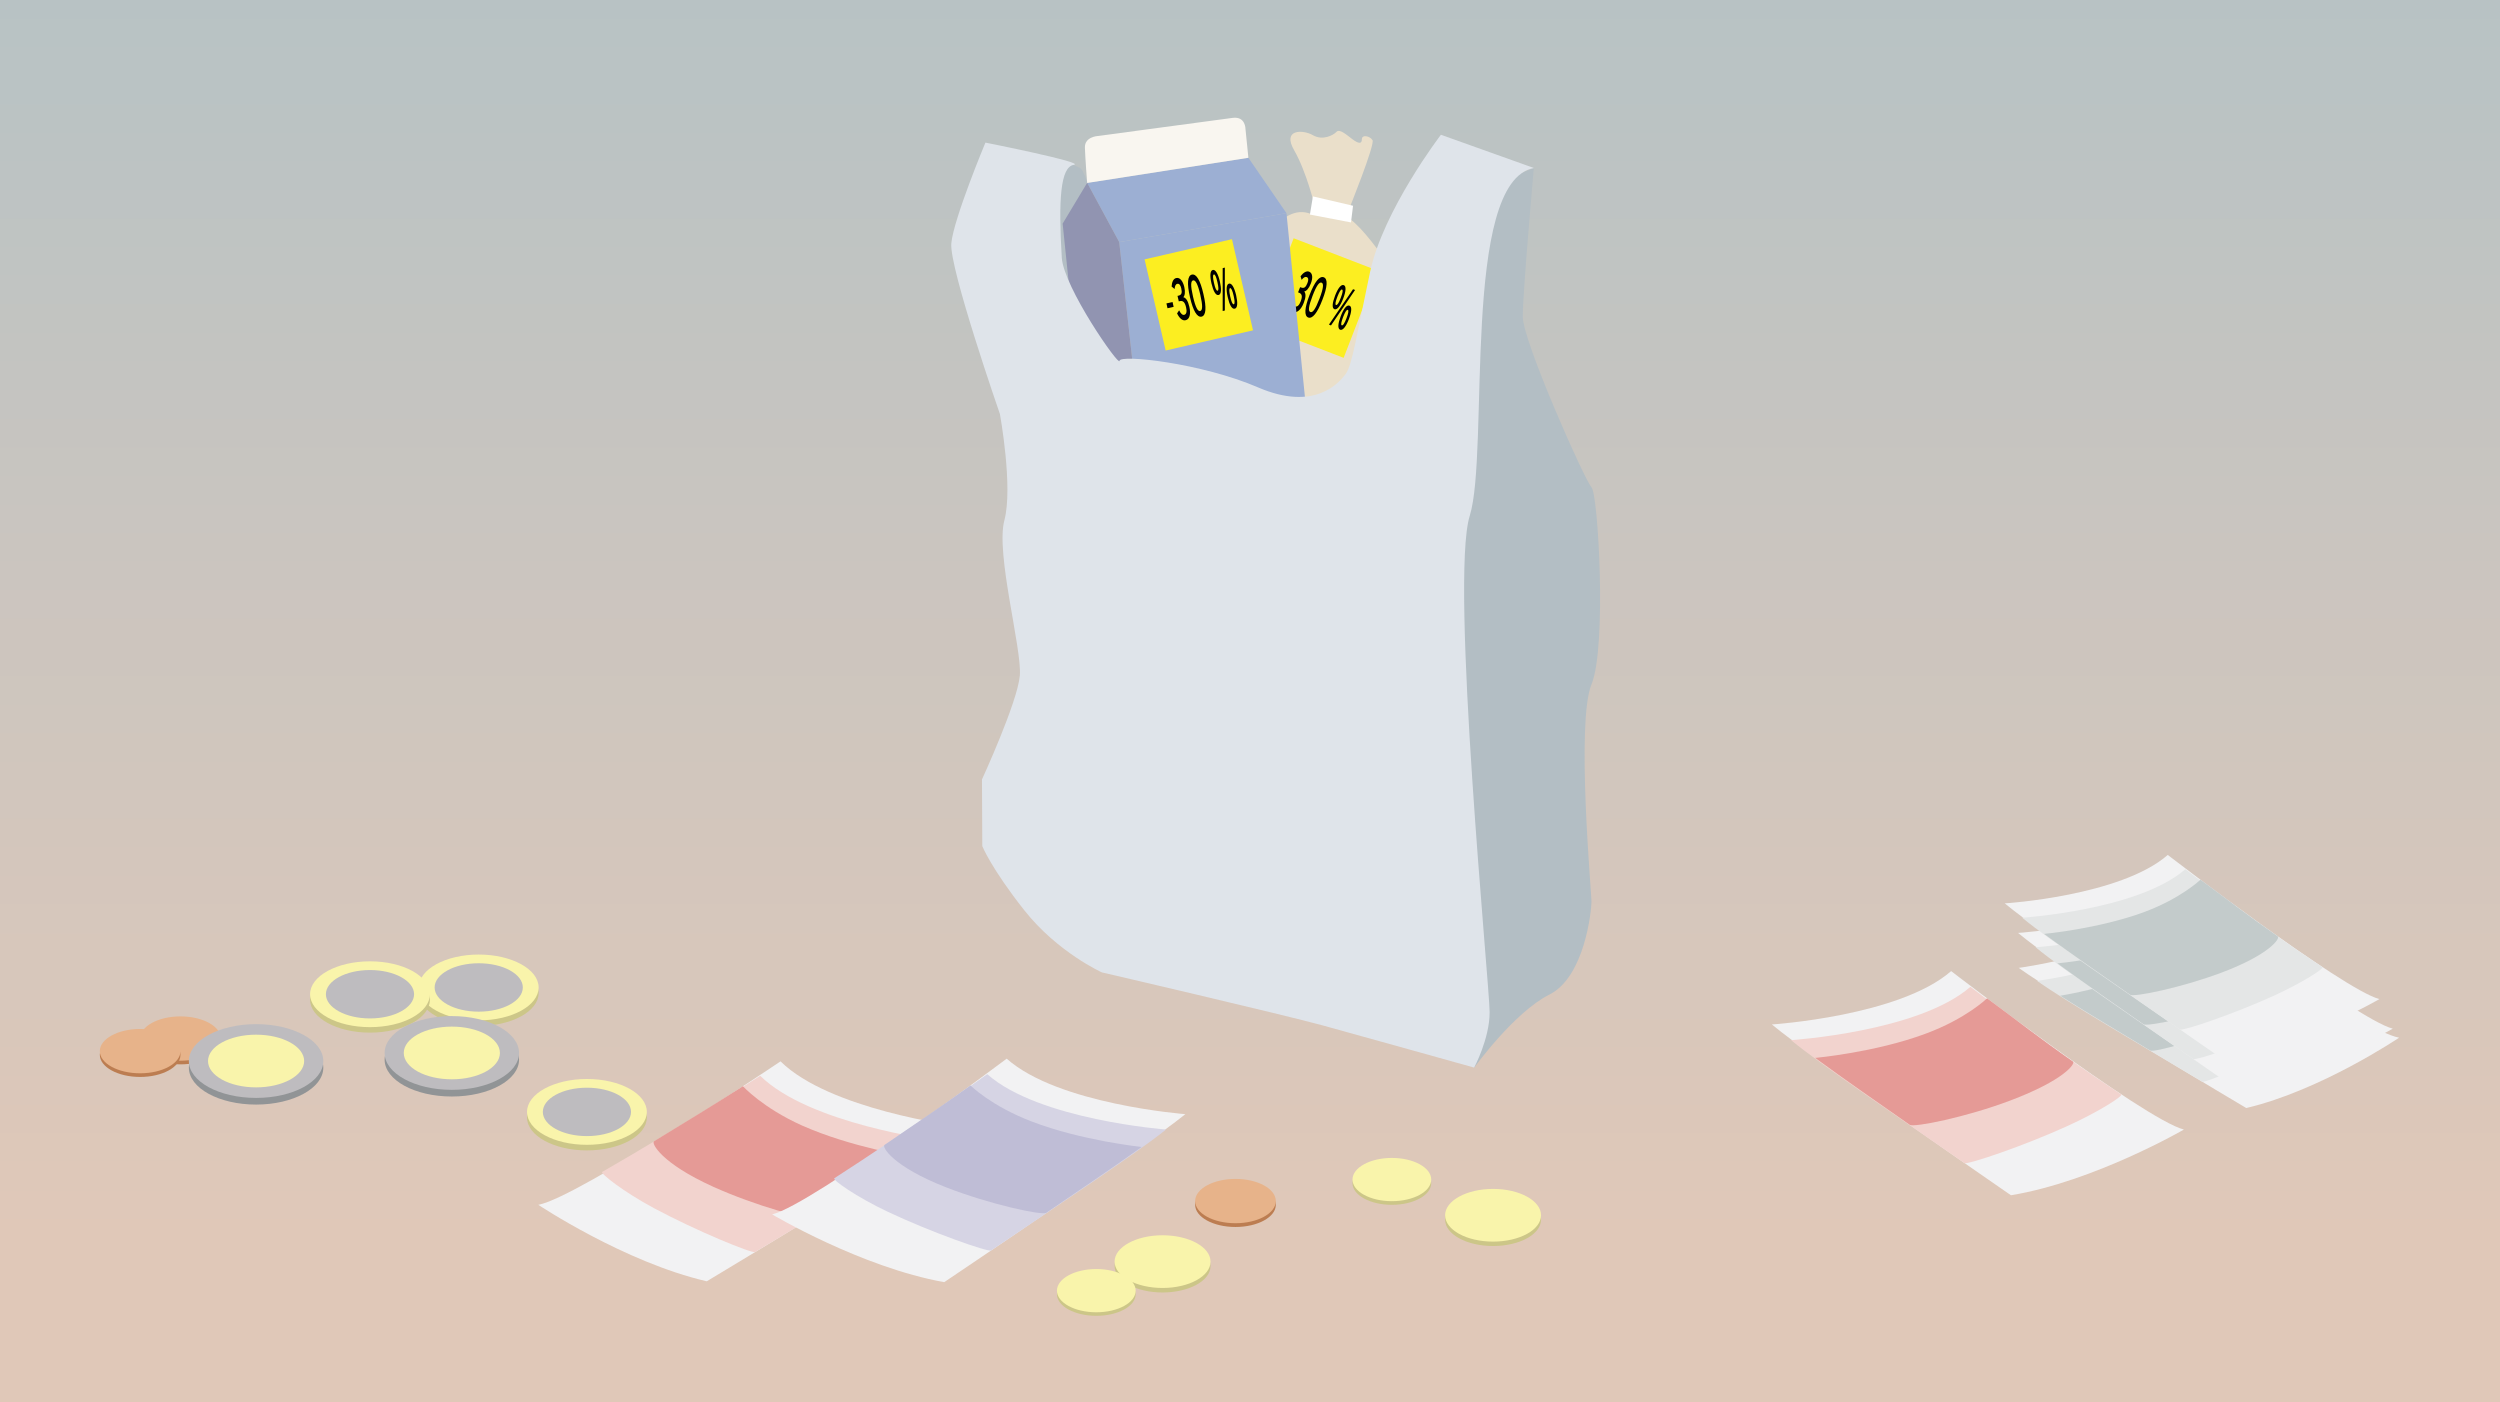 <?xml version="1.0" encoding="utf-8"?>
<!-- Generator: Adobe Illustrator 26.3.1, SVG Export Plug-In . SVG Version: 6.00 Build 0)  -->
<svg version="1.1" xmlns="http://www.w3.org/2000/svg" xmlns:xlink="http://www.w3.org/1999/xlink" x="0px" y="0px"
	 viewBox="0 0 232.44 130.39" style="enable-background:new 0 0 232.44 130.39;" xml:space="preserve">
<style type="text/css">
	.st0{fill:#B3C2C6;}
	.st1{fill:#B4C2C6;}
	.st2{fill:#B5C2C5;}
	.st3{fill:#B6C2C5;}
	.st4{fill:#B7C2C5;}
	.st5{fill:#B8C2C4;}
	.st6{fill:#B9C3C4;}
	.st7{fill:#BAC3C4;}
	.st8{fill:#BBC3C3;}
	.st9{fill:#BCC3C3;}
	.st10{fill:#BDC3C3;}
	.st11{fill:#BEC3C3;}
	.st12{fill:#BFC4C2;}
	.st13{fill:#C0C4C2;}
	.st14{fill:#C1C4C2;}
	.st15{fill:#C2C4C1;}
	.st16{fill:#C3C4C1;}
	.st17{fill:#C4C4C1;}
	.st18{fill:#C5C4C1;}
	.st19{fill:#C6C4C0;}
	.st20{fill:#C7C5C0;}
	.st21{fill:#C8C5C0;}
	.st22{fill:#C9C5C0;}
	.st23{fill:#CAC5BF;}
	.st24{fill:#CBC5BF;}
	.st25{fill:#CCC5BF;}
	.st26{fill:#CDC5BE;}
	.st27{fill:#CEC6BE;}
	.st28{fill:#CFC6BE;}
	.st29{fill:#D0C6BD;}
	.st30{fill:#D1C6BD;}
	.st31{fill:#D2C6BD;}
	.st32{fill:#D3C6BC;}
	.st33{fill:#D4C6BC;}
	.st34{fill:#D5C6BC;}
	.st35{fill:#D6C7BC;}
	.st36{fill:#D7C7BB;}
	.st37{fill:#D8C7BB;}
	.st38{fill:#D9C7BA;}
	.st39{fill:#DAC7BA;}
	.st40{fill:#DBC7BA;}
	.st41{fill:#DCC7B9;}
	.st42{fill:#DDC8B9;}
	.st43{fill:#DEC8B9;}
	.st44{fill:#DFC8B9;}
	.st45{fill:#E0C8B8;}
	.st46{fill:#B3BEC4;}
	.st47{fill:#EADFCA;}
	.st48{fill:#FFFFFF;}
	.st49{fill:#FCEE21;}
	.st50{fill:#9CAFD3;}
	.st51{fill:#9194B1;}
	.st52{fill:#F9F6F0;}
	.st53{fill:#DFE4EA;}
	.st54{fill:#CCC688;}
	.st55{fill:#F9F4AB;}
	.st56{fill:#BC7D51;}
	.st57{fill:#E7B38A;}
	.st58{fill:#BEBCBF;}
	.st59{fill:#F2F2F3;}
	.st60{fill:#F2D3CE;}
	.st61{fill:#E59A96;}
	.st62{fill:#E4E6E6;}
	.st63{fill:#C3CBCB;}
	.st64{fill:#919496;}
	.st65{fill:#D6D4E4;}
	.st66{fill:#BFBDD6;}
</style>
<g id="Layer_2">
	<g>
		<rect x="-14.75" y="-14.22" class="st0" width="264.3" height="158.14"/>
		<rect x="-14.75" y="-11.56" class="st1" width="264.3" height="155.49"/>
		<rect x="-14.75" y="-8.9" class="st2" width="264.3" height="152.84"/>
		<rect x="-14.75" y="-6.25" class="st3" width="264.3" height="150.2"/>
		<rect x="-14.75" y="-3.59" class="st4" width="264.3" height="147.55"/>
		<rect x="-14.75" y="-0.93" class="st5" width="264.3" height="144.9"/>
		<rect x="-14.75" y="1.73" class="st6" width="264.3" height="142.26"/>
		<rect x="-14.75" y="4.38" class="st7" width="264.3" height="139.61"/>
		<rect x="-14.75" y="7.04" class="st7" width="264.3" height="136.96"/>
		<rect x="-14.75" y="9.7" class="st8" width="264.3" height="134.31"/>
		<rect x="-14.75" y="12.35" class="st9" width="264.3" height="131.67"/>
		<rect x="-14.75" y="15.01" class="st10" width="264.3" height="129.02"/>
		<rect x="-14.75" y="17.67" class="st11" width="264.3" height="126.37"/>
		<rect x="-14.75" y="20.33" class="st12" width="264.3" height="123.73"/>
		<rect x="-14.75" y="22.98" class="st13" width="264.3" height="121.08"/>
		<rect x="-14.75" y="25.64" class="st14" width="264.3" height="118.43"/>
		<rect x="-14.75" y="28.3" class="st15" width="264.3" height="115.79"/>
		<rect x="-14.75" y="30.96" class="st16" width="264.3" height="113.14"/>
		<rect x="-14.75" y="33.61" class="st17" width="264.3" height="110.49"/>
		<rect x="-14.75" y="36.27" class="st18" width="264.3" height="107.85"/>
		<rect x="-14.75" y="38.93" class="st19" width="264.3" height="105.2"/>
		<rect x="-14.75" y="41.59" class="st20" width="264.3" height="102.55"/>
		<rect x="-14.75" y="44.24" class="st21" width="264.3" height="99.9"/>
		<rect x="-14.75" y="46.9" class="st22" width="264.3" height="97.26"/>
		<rect x="-14.75" y="49.56" class="st23" width="264.3" height="94.61"/>
		<rect x="-14.75" y="52.22" class="st24" width="264.3" height="91.96"/>
		<rect x="-14.75" y="54.87" class="st25" width="264.3" height="89.32"/>
		<rect x="-14.75" y="57.53" class="st26" width="264.3" height="86.67"/>
		<rect x="-14.75" y="60.19" class="st26" width="264.3" height="84.02"/>
		<rect x="-14.75" y="62.84" class="st27" width="264.3" height="81.38"/>
		<rect x="-14.75" y="65.5" class="st28" width="264.3" height="78.73"/>
		<rect x="-14.75" y="68.16" class="st29" width="264.3" height="76.08"/>
		<rect x="-14.75" y="70.82" class="st30" width="264.3" height="73.44"/>
		<rect x="-14.75" y="73.47" class="st31" width="264.3" height="70.79"/>
		<rect x="-14.75" y="76.13" class="st32" width="264.3" height="68.14"/>
		<rect x="-14.75" y="78.79" class="st33" width="264.3" height="65.49"/>
		<rect x="-14.75" y="81.45" class="st34" width="264.3" height="62.85"/>
		<rect x="-14.75" y="84.1" class="st35" width="264.3" height="60.2"/>
		<rect x="-14.75" y="86.76" class="st36" width="264.3" height="57.55"/>
		<rect x="-14.75" y="89.42" class="st36" width="264.3" height="54.91"/>
		<rect x="-14.75" y="92.08" class="st37" width="264.3" height="52.26"/>
		<rect x="-14.75" y="94.73" class="st38" width="264.3" height="49.61"/>
		<rect x="-14.75" y="97.39" class="st39" width="264.3" height="46.97"/>
		<rect x="-14.75" y="100.05" class="st40" width="264.3" height="44.32"/>
		<rect x="-14.75" y="102.71" class="st41" width="264.3" height="41.67"/>
		<rect x="-14.75" y="105.36" class="st42" width="264.3" height="39.03"/>
		<rect x="-14.75" y="108.02" class="st43" width="264.3" height="36.38"/>
		<rect x="-14.75" y="110.68" class="st44" width="264.3" height="33.73"/>
		<rect x="-14.75" y="113.33" class="st45" width="264.3" height="31.08"/>
		<rect x="-14.75" y="115.99" class="st45" width="264.3" height="28.44"/>
	</g>
</g>
<g id="Layer_3">
	<g>
		<path class="st46" d="M96.7,14.33c0,0,3.17,0.95,3.74,1.3s1.55,4.46,1.55,4.46l1.55,13.76l-3.42,2.03l-5.06-15.14L96.7,14.33z"/>
		<path class="st47" d="M106.72,48.24c0,0,0.48,1.14,2.27,3.3c1.79,2.16,4.17,3.18,4.17,3.18s9.74,2.16,11.91,2.73
			c2.16,0.57,8.13,2.16,8.13,2.16s0.83-1.48,0.83-2.84s1.23-19.48-1.07-25.46c-0.87-2.27-5.15-9.25-7.42-10.93
			c-0.98-0.72-0.75-0.71-2.19-0.95c-0.36-0.06-0.81,0.72-1.42,0.48c-3.04-1.25-5.14,4.01-6.79,5.2c-1.41,1.01-6.75,4.73-7.23,6.44
			c-0.48,1.71,0.95,6.59,0.83,7.96c-0.12,1.36-2.04,5.33-2.04,5.33L106.72,48.24z"/>
		<path class="st47" d="M122.23,19.13c0,0-0.75-3.15-1.9-5.15c-1.16-2,0.83-1.94,1.74-1.41s1.9,0,2.19-0.31
			c0.29-0.32,0.95,0.29,1.49,0.69c0.54,0.4,0.87,0.47,0.87,0c0-0.47,0.75-0.31,0.99,0.08c0.25,0.4-2.19,6.44-2.19,6.44L122.23,19.13
			z"/>
		<polygon class="st48" points="122.07,18.26 121.79,19.95 125.61,20.68 125.8,19.13 		"/>
		<g>
			
				<rect x="118.41" y="23.39" transform="matrix(0.933 0.36 -0.36 0.933 18.223 -42.299)" class="st49" width="8.34" height="8.7"/>
			<g>
				<g>
					<path d="M119.62,26.67l0.55,0.21L120,27.31l-0.55-0.21L119.62,26.67z"/>
					<path d="M119.93,28l0.32-0.13c-0.06,0.38,0.01,0.56,0.16,0.62c0.19,0.07,0.39-0.11,0.52-0.46c0.18-0.47,0.14-0.71-0.17-0.82
						l-0.07-0.03l0.19-0.48l0.09,0.03c0.29,0.11,0.44-0.03,0.59-0.41c0.11-0.28,0.11-0.49-0.07-0.56c-0.14-0.05-0.3,0.04-0.47,0.26
						l-0.1-0.34c0.26-0.33,0.54-0.52,0.8-0.42c0.33,0.13,0.36,0.59,0.15,1.11c-0.17,0.45-0.42,0.71-0.61,0.73
						c0.16,0.19,0.17,0.51-0.04,1.05c-0.25,0.65-0.64,0.98-0.98,0.85C119.95,28.87,119.85,28.5,119.93,28z"/>
					<path d="M121.76,27.42c0.47-1.23,0.93-1.79,1.32-1.64c0.39,0.15,0.35,0.87-0.13,2.1c-0.47,1.23-0.93,1.79-1.32,1.64
						C121.25,29.37,121.28,28.65,121.76,27.42z M122.68,27.77c0.38-0.99,0.4-1.41,0.2-1.49c-0.21-0.08-0.47,0.24-0.85,1.24
						s-0.41,1.41-0.2,1.49C122.04,29.1,122.3,28.77,122.68,27.77z"/>
					<path d="M124.13,27.49c0.27-0.7,0.56-1.07,0.81-0.98c0.24,0.09,0.21,0.57-0.06,1.26c-0.26,0.68-0.56,1.07-0.81,0.98
						C123.82,28.65,123.87,28.17,124.13,27.49z M124.66,27.69c0.18-0.47,0.23-0.73,0.12-0.77c-0.11-0.04-0.25,0.2-0.43,0.65
						c-0.18,0.47-0.24,0.75-0.13,0.79C124.34,28.39,124.49,28.14,124.66,27.69z M125.8,26.89l0.19,0.07l-2.24,3.3l-0.19-0.08
						L125.8,26.89z M124.66,29.39c0.27-0.7,0.56-1.07,0.81-0.97c0.24,0.09,0.21,0.56-0.06,1.26c-0.26,0.68-0.56,1.07-0.81,0.98
						C124.35,30.55,124.4,30.07,124.66,29.39z M125.19,29.59c0.18-0.47,0.23-0.74,0.12-0.78c-0.11-0.04-0.25,0.21-0.43,0.66
						c-0.18,0.47-0.23,0.74-0.13,0.78C124.87,30.29,125.02,30.04,125.19,29.59z"/>
				</g>
			</g>
		</g>
		<path class="st46" d="M137.06,99.27c0,0,3.71-5.15,7-6.8s3.91-7.83,3.91-8.65s-1.44-16.69,0-20.19c1.44-3.5,0.62-17.72,0-18.33
			c-0.62-0.62-6.39-13.6-6.39-15.86s1.03-13.8,1.03-13.8l-4.33,1.65l-8.65,25.96v28.43L137.06,99.27z"/>
		<g>
			<polygon class="st50" points="101.08,17 104.06,22.51 119.61,19.82 116.07,14.67 			"/>
			<polygon class="st50" points="109.15,68.38 124.2,65.51 119.61,19.82 104.06,22.51 			"/>
			<polygon class="st51" points="101.08,17 98.8,20.79 103.33,64.7 109.15,68.38 104.06,22.51 			"/>
			<path class="st52" d="M116.07,14.67L115.8,12c0,0,0.02-1.2-1.19-1.04c-1.22,0.16-12.58,1.69-12.58,1.69s-1.19,0.08-1.16,1.07
				c0.03,0.98,0.21,3.29,0.21,3.29L116.07,14.67z"/>
		</g>
		<path class="st53" d="M91.33,78.67c0,0,0.82,2.06,3.91,5.97s7.21,5.77,7.21,5.77s16.83,3.91,20.57,4.94s14.04,3.91,14.04,3.91
			s1.44-2.68,1.44-5.15s-3.71-40.17-1.85-46.15c1.85-5.97-0.82-31.11,5.97-32.34l-8.65-3.09c0,0-5.36,7-6.59,12.77
			s-1.65,8.65-2.27,9.48c-0.62,0.82-2.88,3.5-8.14,1.24c-5.25-2.27-12.88-3.09-12.88-2.47s-5.21-6.86-5.37-9.6
			c-0.32-5.36-0.13-8.42,1.11-8.62s-8.21-2.07-8.21-2.07s-2.96,7.09-3.17,9.36c-0.21,2.27,4.52,15.88,4.52,15.88s1.24,6.8,0.41,9.89
			c-0.82,3.09,1.65,11.95,1.44,14.42c-0.21,2.47-3.52,9.66-3.52,9.66L91.33,78.67z"/>
		<g>
			
				<rect x="107.33" y="23.08" transform="matrix(0.974 -0.225 0.225 0.974 -3.313 25.785)" class="st49" width="8.34" height="8.7"/>
			<g>
				<g>
					<path d="M108.45,28.21l0.57-0.13l0.1,0.45l-0.57,0.13L108.45,28.21z"/>
					<path d="M109.44,29.14l0.19-0.29c0.17,0.35,0.33,0.46,0.48,0.42c0.2-0.05,0.26-0.31,0.17-0.68c-0.11-0.49-0.28-0.66-0.6-0.59
						l-0.08,0.02l-0.12-0.51l0.09-0.02c0.3-0.07,0.35-0.27,0.26-0.67c-0.07-0.3-0.18-0.47-0.37-0.43c-0.15,0.03-0.23,0.2-0.25,0.48
						l-0.28-0.23c0.03-0.42,0.16-0.73,0.43-0.79c0.35-0.08,0.62,0.29,0.75,0.83c0.11,0.47,0.05,0.82-0.09,0.95
						c0.24,0.06,0.43,0.33,0.56,0.89c0.16,0.68,0.02,1.17-0.34,1.25C109.95,29.85,109.66,29.6,109.44,29.14z"/>
					<path d="M110.64,27.63c-0.3-1.28-0.23-2.01,0.18-2.1c0.41-0.09,0.78,0.53,1.07,1.81c0.3,1.28,0.24,2-0.17,2.1
						C111.31,29.53,110.93,28.92,110.64,27.63z M111.6,27.41c-0.24-1.04-0.46-1.39-0.67-1.34c-0.22,0.05-0.25,0.46-0.01,1.5
						c0.24,1.04,0.46,1.4,0.67,1.35C111.81,28.86,111.84,28.45,111.6,27.41z"/>
					<path d="M112.64,26.36c-0.17-0.73-0.13-1.2,0.12-1.26s0.49,0.35,0.66,1.07c0.16,0.71,0.14,1.2-0.12,1.26
						C113.04,27.49,112.81,27.08,112.64,26.36z M113.19,26.23c-0.11-0.49-0.22-0.74-0.33-0.71c-0.11,0.03-0.1,0.31,0.01,0.78
						c0.11,0.49,0.22,0.75,0.34,0.73C113.32,27,113.3,26.7,113.19,26.23z M113.68,24.93l0.2-0.05l0,3.99l-0.2,0.05L113.68,24.93z
						 M114.15,27.63c-0.17-0.73-0.13-1.2,0.12-1.26s0.49,0.35,0.66,1.07c0.16,0.71,0.14,1.2-0.12,1.26
						C114.54,28.77,114.31,28.35,114.15,27.63z M114.7,27.51c-0.11-0.49-0.22-0.74-0.33-0.72c-0.11,0.03-0.09,0.31,0.01,0.78
						c0.11,0.49,0.22,0.75,0.33,0.72C114.82,28.27,114.81,27.98,114.7,27.51z"/>
				</g>
			</g>
		</g>
	</g>
	<g>
		<g>
			<ellipse class="st54" cx="138.82" cy="113.4" rx="4.46" ry="2.45"/>
			<ellipse class="st55" cx="138.82" cy="112.99" rx="4.46" ry="2.45"/>
		</g>
		<g>
			<ellipse class="st54" cx="129.41" cy="110.01" rx="3.66" ry="2.01"/>
			<ellipse class="st55" cx="129.41" cy="109.67" rx="3.66" ry="2.01"/>
		</g>
		<g>
			<ellipse class="st54" cx="108.09" cy="117.72" rx="4.46" ry="2.45"/>
			<ellipse class="st55" cx="108.09" cy="117.3" rx="4.46" ry="2.45"/>
		</g>
		<g>
			<ellipse class="st54" cx="101.93" cy="120.33" rx="3.66" ry="2.01"/>
			<ellipse class="st55" cx="101.93" cy="120" rx="3.66" ry="2.01"/>
		</g>
		<g>
			<ellipse class="st56" cx="16.78" cy="96.9" rx="3.75" ry="2.06"/>
			<ellipse class="st57" cx="16.78" cy="96.56" rx="3.75" ry="2.06"/>
		</g>
		<g>
			<ellipse class="st56" cx="13.03" cy="98.07" rx="3.75" ry="2.06"/>
			<ellipse class="st57" cx="13.03" cy="97.73" rx="3.75" ry="2.06"/>
		</g>
		<g>
			<ellipse class="st56" cx="114.87" cy="112.02" rx="3.75" ry="2.06"/>
			<ellipse class="st57" cx="114.87" cy="111.67" rx="3.75" ry="2.06"/>
		</g>
		<g>
			<ellipse class="st54" cx="44.51" cy="92.33" rx="5.57" ry="3.06"/>
			<ellipse class="st55" cx="44.51" cy="91.81" rx="5.57" ry="3.06"/>
			<ellipse class="st58" cx="44.51" cy="91.81" rx="4.1" ry="2.25"/>
		</g>
		<g>
			<ellipse class="st54" cx="34.4" cy="92.95" rx="5.57" ry="3.06"/>
			<ellipse class="st55" cx="34.4" cy="92.44" rx="5.57" ry="3.06"/>
			<ellipse class="st58" cx="34.4" cy="92.44" rx="4.1" ry="2.25"/>
		</g>
		<g>
			<ellipse class="st54" cx="54.57" cy="103.9" rx="5.57" ry="3.06"/>
			<ellipse class="st55" cx="54.57" cy="103.38" rx="5.57" ry="3.06"/>
			<ellipse class="st58" cx="54.57" cy="103.38" rx="4.1" ry="2.25"/>
		</g>
		<g>
			<path class="st59" d="M181.41,90.29c0,0,17.93,13.79,21.64,14.73c0,0-8.33,4.83-16.08,6.11c0,0-18.28-12.6-22.23-15.88
				C164.73,95.25,176.59,94.49,181.41,90.29z"/>
			<path class="st60" d="M183.2,91.75c0,0,7.21,5.51,14.02,10.01c0.19,0.13-1.95,1.54-4.95,2.91c-4.09,1.87-9.37,3.65-9.63,3.47
				c-5.66-3.94-13.39-9.17-16.11-11.43C166.53,96.7,178.38,95.95,183.2,91.75z"/>
			<path class="st61" d="M184.75,92.82c0,0,0.27,0.2,0.41,0.3c2.14,1.57,4.53,3.46,7.57,5.58c0.27,0.19-0.84,1.74-5.79,3.61
				c-4.11,1.56-9,2.54-9.38,2.27c-3.15-2.21-5.83-4.05-8.42-5.95c-0.13-0.09-0.37-0.27-0.37-0.27s5.6-0.51,10.26-2.25
				C182.8,94.72,184.75,92.82,184.75,92.82z"/>
		</g>
		<g>
			<path class="st59" d="M72.57,98.68c0,0-18.76,12.64-22.52,13.34c0,0,8.01,5.34,15.66,7.11c0,0,19.03-11.42,23.19-14.45
				C88.89,104.68,77.11,103.17,72.57,98.68z"/>
			<path class="st60" d="M70.68,100.02c0,0-7.61,4.88-14.69,8.94c-0.2,0.12,1.92,1.82,4.83,3.38c3.96,2.12,9.12,4.23,9.39,4.07
				c5.9-3.58,13.94-8.31,16.8-10.39C87.01,106.01,75.23,104.51,70.68,100.02z"/>
			<path class="st61" d="M69.07,100.99c0,0-0.28,0.18-0.43,0.28c-2.24,1.43-4.67,2.92-7.83,4.84c-0.28,0.17,0.66,2.04,5.48,4.22
				c4,1.81,8.82,3.1,9.22,2.86c3.28-2.01,6.07-3.67,8.78-5.4c0.13-0.08,0.39-0.25,0.39-0.25s-5.56-0.87-10.1-2.89
				C70.9,103,69.07,100.99,69.07,100.99z"/>
		</g>
		<g>
			<path class="st59" d="M202.51,84.46c0,0,17.12,11.4,20.55,12.02c0,0-7.26,4.9-14.21,6.54c0,0-17.37-10.3-21.16-13.03
				C187.69,89.99,198.4,88.56,202.51,84.46z"/>
			<path class="st62" d="M204.23,85.67c0,0,6.89,4.55,13.34,8.21c0.18,0.1-1.68,1.52-4.31,2.95c-3.59,1.95-8.27,3.89-8.52,3.74
				c-5.38-3.22-12.72-7.49-15.33-9.37C189.41,91.2,200.12,89.77,204.23,85.67z"/>
			<path class="st63" d="M205.7,86.54c0,0,0.26,0.16,0.39,0.25c2.04,1.29,4.25,2.78,7.14,4.52c0.25,0.15-0.58,1.7-4.95,3.71
				c-3.63,1.67-8.01,2.86-8.37,2.65c-2.99-1.81-5.54-3.31-8.01-4.87c-0.12-0.08-0.35-0.22-0.35-0.22s5.05-0.81,9.17-2.68
				C204.05,88.38,205.7,86.54,205.7,86.54z"/>
		</g>
		<g>
			<path class="st59" d="M202.79,82.24c0,0,16.3,12.54,19.68,13.4c0,0-7.57,4.39-14.62,5.55c0,0-16.62-11.46-20.22-14.45
				C187.63,86.74,198.41,86.05,202.79,82.24z"/>
			<path class="st62" d="M204.42,83.56c0,0,6.56,5.01,12.75,9.1c0.18,0.12-1.78,1.4-4.5,2.65c-3.72,1.7-8.52,3.32-8.76,3.15
				c-5.15-3.58-12.18-8.34-14.65-10.39C189.26,88.07,200.04,87.38,204.42,83.56z"/>
			<path class="st63" d="M205.83,84.53c0,0,0.25,0.18,0.38,0.28c1.95,1.43,4.05,3.07,6.81,4.99c0.24,0.17-0.7,1.66-5.2,3.36
				c-3.74,1.41-8.18,2.31-8.53,2.07c-2.86-2.01-5.3-3.68-7.66-5.41c-0.11-0.08-0.34-0.25-0.34-0.25s5.09-0.47,9.33-2.04
				C204.05,86.26,205.83,84.53,205.83,84.53z"/>
		</g>
		<g>
			<path class="st59" d="M201.55,79.49c0,0,16.3,12.54,19.68,13.4c0,0-7.57,4.39-14.62,5.55c0,0-16.62-11.46-20.22-14.45
				C186.39,84,197.17,83.31,201.55,79.49z"/>
			<path class="st62" d="M203.18,80.82c0,0,6.56,5.01,12.75,9.1c0.18,0.12-1.78,1.4-4.5,2.65c-3.72,1.7-8.52,3.32-8.76,3.15
				c-5.15-3.58-12.18-8.34-14.65-10.39C188.02,85.32,198.8,84.63,203.18,80.82z"/>
			<path class="st63" d="M204.59,81.79c0,0,0.25,0.18,0.38,0.28c1.95,1.43,4.05,3.07,6.81,4.99c0.24,0.17-0.7,1.66-5.2,3.36
				c-3.74,1.41-8.18,2.31-8.53,2.07c-2.86-2.01-5.3-3.68-7.66-5.41c-0.11-0.08-0.34-0.25-0.34-0.25s5.09-0.47,9.33-2.04
				C202.81,83.51,204.59,81.79,204.59,81.79z"/>
		</g>
		<g>
			<ellipse class="st64" cx="42.01" cy="98.52" rx="6.25" ry="3.43"/>
			<ellipse class="st58" cx="42.01" cy="97.9" rx="6.25" ry="3.43"/>
			<ellipse class="st55" cx="42.01" cy="97.9" rx="4.47" ry="2.45"/>
		</g>
		<g>
			<ellipse class="st64" cx="23.81" cy="99.27" rx="6.25" ry="3.43"/>
			<ellipse class="st58" cx="23.81" cy="98.65" rx="6.25" ry="3.43"/>
			<ellipse class="st55" cx="23.81" cy="98.65" rx="4.47" ry="2.45"/>
		</g>
		<g>
			<path class="st59" d="M93.6,98.43c0,0-18.09,13.58-21.81,14.48c0,0,8.27,4.92,16,6.3c0,0,18.43-12.38,22.42-15.62
				C110.22,103.59,98.37,102.69,93.6,98.43z"/>
			<path class="st65" d="M91.79,99.87c0,0-7.36,5.27-14.22,9.68c-0.2,0.13,2.01,1.72,5,3.13c4.07,1.92,9.32,3.76,9.59,3.58
				c5.71-3.87,13.5-9.01,16.25-11.24C108.41,105.02,96.56,104.12,91.79,99.87z"/>
			<path class="st66" d="M90.23,100.92c0,0-0.27,0.2-0.42,0.3c-2.16,1.55-4.51,3.15-7.57,5.23c-0.27,0.18,0.76,2,5.69,3.93
				c4.09,1.6,8.97,2.65,9.35,2.38c3.17-2.17,5.88-3.98,8.49-5.85c0.13-0.09,0.38-0.27,0.38-0.27s-5.59-0.58-10.23-2.37
				C92.16,102.84,90.23,100.92,90.23,100.92z"/>
		</g>
	</g>
	<g>
	</g>
	<g>
	</g>
	<g>
	</g>
	<g>
	</g>
	<g>
	</g>
	<g>
	</g>
</g>
</svg>
